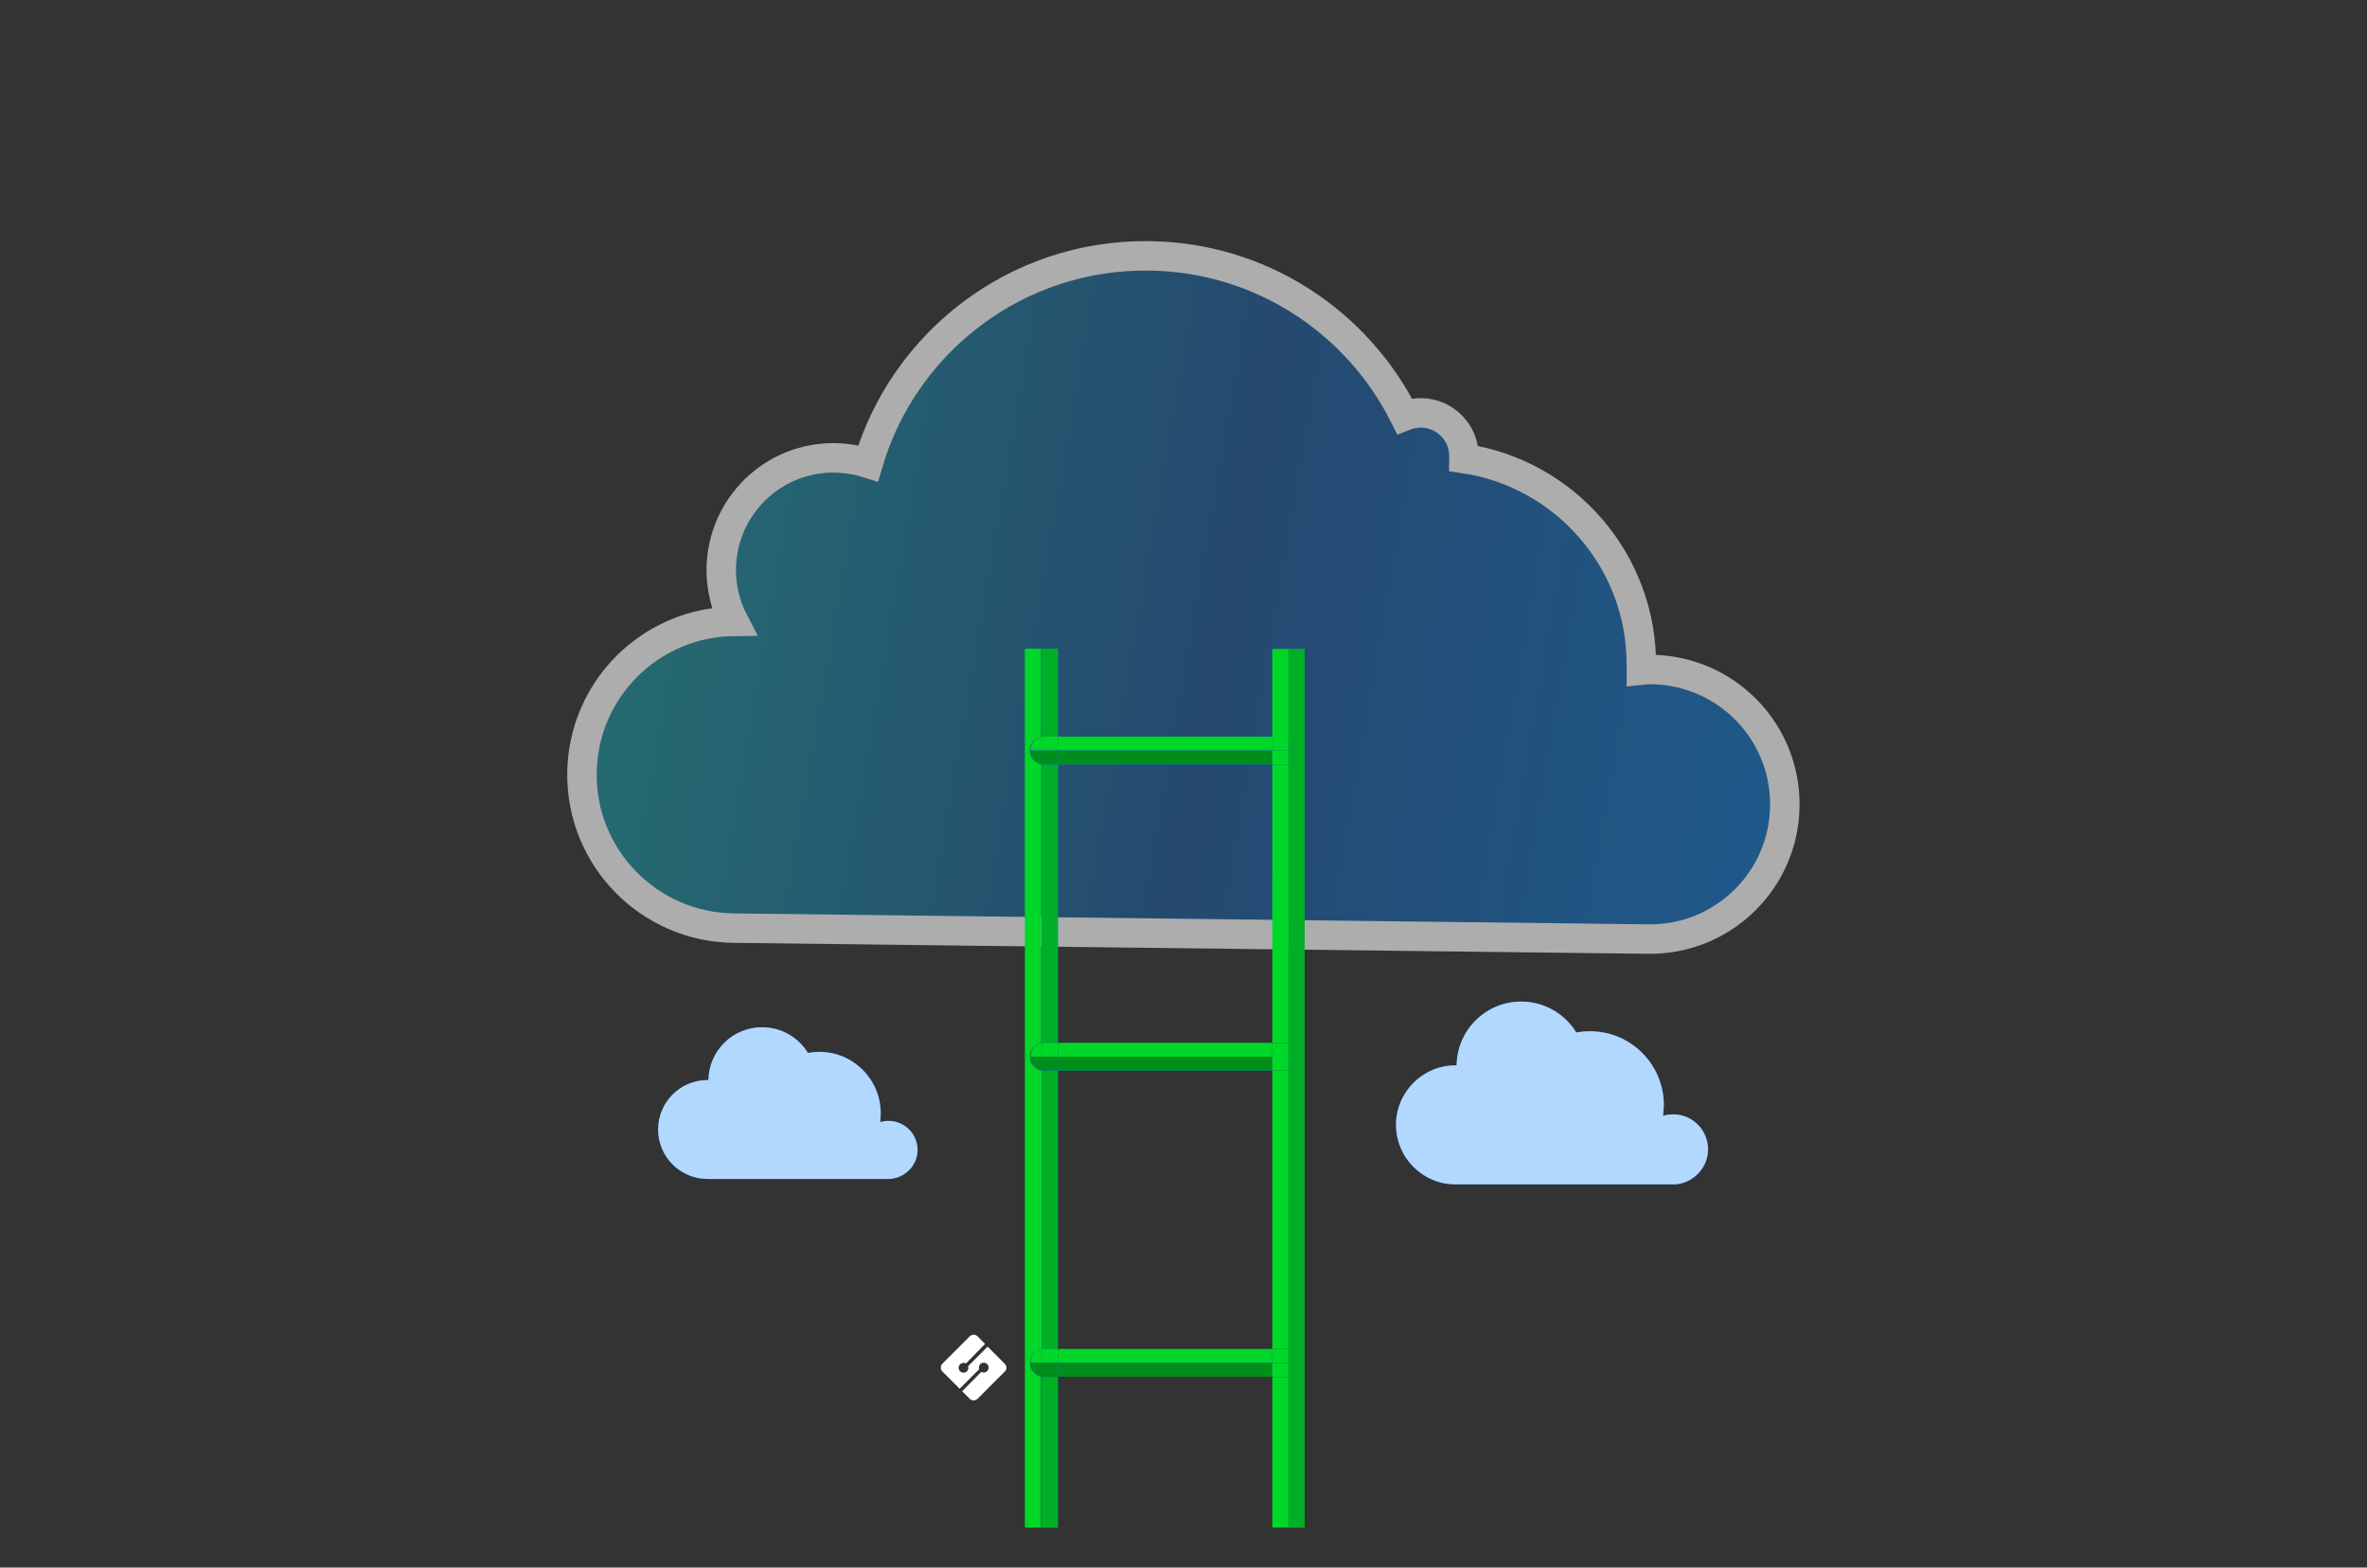 <?xml version="1.0" encoding="utf-8"?>
<!-- Generator: Adobe Illustrator 24.3.0, SVG Export Plug-In . SVG Version: 6.00 Build 0)  -->
<svg version="1.1" id="Capa_1" xmlns="http://www.w3.org/2000/svg" xmlns:xlink="http://www.w3.org/1999/xlink" x="0px" y="0px"
	 viewBox="0 0 1125 745" style="enable-background:new 0 0 1125 745;" xml:space="preserve">
<rect x="0" y="0" width="1125" height="745" fill="#333333" stroke="none"/>
<style type="text/css">
	.st0{fill:#001A53;}
	.st1{fill:#008E1B;}
	.st2{fill:#002B77;}
	.st3{fill:#00AF26;}
	.st4{fill:#FFFFFF;}
	.st5{opacity:0.6;}
	.st6{fill:url(#SVGID_1_);stroke:#FFFFFF;stroke-width:14;stroke-miterlimit:10;}
	.st7{fill:none;}
	.st8{fill:#00D829;}
	.st9{fill:#007CFF;}
	.st10{opacity:0.7;fill:#FFFFFF;}
</style>
<rect x="1266.6" class="st0" width="181.5" height="181.5"/>
<rect x="1266.6" y="227.2" class="st1" width="181.5" height="181.5"/>
<rect x="1498.8" class="st2" width="181.5" height="181.5"/>
<rect x="1498.8" y="227.2" class="st3" width="181.5" height="181.5"/>
<g>
	<path class="st4" d="M477.5,648.1l-8.1-8.1l-9.3,9.3c0.3,0.8,0.1,1.8-0.5,2.4c-0.9,0.9-2.4,0.9-3.3,0s-0.9-2.4,0-3.3
		c0.8-0.8,1.9-0.9,2.8-0.4l9.1-9.3l-3.6-3.6c-1-1-2.7-1-3.7,0l-13,13c-1,1-1,2.7,0,3.7l8.2,8.2l9.3-9.3c-0.3-0.8-0.1-1.8,0.5-2.4
		c0.9-0.9,2.4-0.9,3.3,0s0.9,2.4,0,3.3c-0.8,0.8-1.9,0.9-2.8,0.4l-9.1,9.2l3.6,3.6c1,1,2.7,1,3.7,0l13-13
		C478.6,650.8,478.6,649.1,477.5,648.1z"/>
</g>
<g class="st5">
	<g>
		<g>
			<linearGradient id="SVGID_1_" gradientUnits="userSpaceOnUse" x1="295.111" y1="254.714" x2="854.67" y2="351.084">
				<stop  offset="0" style="stop-color:#1D9299"/>
				<stop  offset="0.506" style="stop-color:#1C5898"/>
				<stop  offset="1" style="stop-color:#1274C5"/>
			</linearGradient>
			<path class="st6" d="M785.1,318.2c-1.7,0-3.3,0-5,0.2c0-0.5,0-1,0-1.5c0.6-50.1-36.2-91.9-84.4-99c0-0.3,0.1-0.6,0.1-0.9
				c0.1-11.3-8.9-20.6-20.3-20.8c-2.8,0-5.5,0.5-8,1.5c-22.3-44.6-68.1-75.5-121.4-76.1c-63-0.8-116.6,41-133.5,98.6
				c-5-1.6-10.3-2.5-15.8-2.6c-29.5-0.4-53.6,23.2-54,52.7c-0.1,9,2,17.5,5.9,25c-39.5,0.5-71.6,32.3-72.1,72
				c-0.5,40.3,31.8,73.3,72.1,73.8c40.3,0.5,407.6,4.9,434.8,5.2c35.4,0.4,64.4-27.9,64.8-63.3S820.4,318.7,785.1,318.2z"/>
		</g>
	</g>
</g>
<g>
	<rect x="502.8" y="654.4" class="st7" width="101.9" height="71.6"/>
	<rect x="502.8" y="508.8" class="st7" width="101.9" height="132.3"/>
	<rect x="502.8" y="363.3" class="st7" width="101.9" height="132.3"/>
	<path class="st8" d="M495.1,654.2c-3.1-0.5-5.5-3.3-5.5-6.5c0-1.8,0.7-3.5,1.9-4.7c0.9-0.9,2.2-1.6,3.5-1.8V508.7
		c-3.1-0.5-5.5-3.3-5.5-6.5c0-1.8,0.7-3.5,1.9-4.7c0.9-0.9,2.2-1.6,3.5-1.8V363.2c-3.1-0.5-5.5-3.3-5.5-6.5c0-1.8,0.7-3.5,1.9-4.7
		c0.9-0.9,2.2-1.6,3.5-1.8v-41.9h-7.7V726h7.7V654.2z"/>
	<path class="st9" d="M502.8,641.1V508.8h-6.6c-0.4,0-0.8,0-1.1-0.1v132.5c0.4-0.1,0.8-0.1,1.1-0.1H502.8z"/>
	<path class="st3" d="M502.8,641.1V508.8h-6.6c-0.4,0-0.8,0-1.1-0.1v132.5c0.4-0.1,0.8-0.1,1.1-0.1H502.8z"/>
	<path class="st9" d="M502.8,495.6V363.3h-6.6c-0.4,0-0.8,0-1.1-0.1v132.5c0.4-0.1,0.8-0.1,1.1-0.1H502.8z"/>
	<path class="st3" d="M502.8,495.6V363.3h-6.6c-0.4,0-0.8,0-1.1-0.1v132.5c0.4-0.1,0.8-0.1,1.1-0.1H502.8z"/>
	<path class="st9" d="M502.8,654.4h-6.6c-0.4,0-0.8,0-1.1-0.1V726h7.7V654.4z"/>
	<path class="st3" d="M502.8,654.4h-6.6c-0.4,0-0.8,0-1.1-0.1V726h7.7V654.4z"/>
	<path class="st9" d="M496.2,350.1h6.6v-41.8h-7.7v41.9C495.4,350.2,495.8,350.1,496.2,350.1z"/>
	<path class="st3" d="M496.2,350.1h6.6v-41.8h-7.7v41.9C495.4,350.2,495.8,350.1,496.2,350.1z"/>
	<rect x="502.8" y="350.1" class="st8" width="101.9" height="6.6"/>
	<path class="st8" d="M495.1,350.2c-1.4,0.2-2.6,0.9-3.5,1.8c-1.2,1.2-1.9,2.8-1.9,4.7h5.5V350.2z"/>
	<path class="st8" d="M495.1,350.2v6.5h7.7v-6.6h-6.6C495.8,350.1,495.4,350.2,495.1,350.2z"/>
	<rect x="502.8" y="356.7" class="st9" width="101.9" height="6.6"/>
	<rect x="502.8" y="356.7" class="st1" width="101.9" height="6.6"/>
	<path class="st9" d="M489.6,356.7c0,3.2,2.4,6,5.5,6.5v-6.5H489.6z"/>
	<path class="st1" d="M489.6,356.7c0,3.2,2.4,6,5.5,6.5v-6.5H489.6z"/>
	<path class="st9" d="M502.8,363.3v-6.6h-7.7v6.5c0.4,0.1,0.8,0.1,1.1,0.1H502.8z"/>
	<path class="st1" d="M502.8,363.3v-6.6h-7.7v6.5c0.4,0.1,0.8,0.1,1.1,0.1H502.8z"/>
	<rect x="502.8" y="495.6" class="st8" width="101.9" height="6.6"/>
	<path class="st8" d="M495.1,495.7c-1.4,0.2-2.6,0.9-3.5,1.8c-1.2,1.2-1.9,2.8-1.9,4.7h5.5V495.7z"/>
	<path class="st8" d="M502.8,502.2v-6.6h-6.6c-0.4,0-0.8,0-1.1,0.1v6.5H502.8z"/>
	<rect x="502.8" y="502.2" class="st9" width="101.9" height="6.6"/>
	<rect x="502.8" y="502.2" class="st1" width="101.9" height="6.6"/>
	<path class="st9" d="M489.6,502.2c0,3.2,2.4,6,5.5,6.5v-6.5H489.6z"/>
	<path class="st1" d="M489.6,502.2c0,3.2,2.4,6,5.5,6.5v-6.5H489.6z"/>
	<path class="st9" d="M502.8,508.8v-6.6h-7.7v6.5c0.4,0.1,0.8,0.1,1.1,0.1H502.8z"/>
	<path class="st1" d="M502.8,508.8v-6.6h-7.7v6.5c0.4,0.1,0.8,0.1,1.1,0.1H502.8z"/>
	<rect x="502.8" y="641.1" class="st8" width="101.9" height="6.6"/>
	<path class="st8" d="M495.1,641.2c-1.4,0.2-2.6,0.9-3.5,1.8c-1.2,1.2-1.9,2.8-1.9,4.7h5.5V641.2z"/>
	<path class="st8" d="M502.8,647.7v-6.6h-6.6c-0.4,0-0.8,0-1.1,0.1v6.5H502.8z"/>
	<rect x="502.8" y="647.7" class="st9" width="101.9" height="6.6"/>
	<rect x="502.8" y="647.7" class="st1" width="101.9" height="6.6"/>
	<path class="st9" d="M489.6,647.7c0,3.2,2.4,6,5.5,6.5v-6.5H489.6z"/>
	<path class="st1" d="M489.6,647.7c0,3.2,2.4,6,5.5,6.5v-6.5H489.6z"/>
	<path class="st9" d="M502.8,654.4v-6.6h-7.7v6.5c0.4,0.1,0.8,0.1,1.1,0.1H502.8z"/>
	<path class="st1" d="M502.8,654.4v-6.6h-7.7v6.5c0.4,0.1,0.8,0.1,1.1,0.1H502.8z"/>
	<polygon class="st8" points="612.4,356.7 612.4,363.3 604.7,363.3 604.7,495.6 612.4,495.6 612.4,502.2 612.4,508.8 604.7,508.8 
		604.7,641.1 612.4,641.1 612.4,647.7 612.4,654.4 604.7,654.4 604.7,726 612.4,726 612.4,308.4 604.7,308.4 604.7,350.1 
		612.4,350.1 	"/>
	<rect x="604.7" y="350.1" class="st8" width="7.7" height="6.6"/>
	<rect x="604.7" y="356.7" class="st8" width="7.7" height="6.6"/>
	<rect x="604.7" y="495.6" class="st8" width="7.7" height="6.6"/>
	<rect x="604.7" y="502.2" class="st8" width="7.7" height="6.6"/>
	<rect x="604.7" y="641.1" class="st8" width="7.7" height="6.6"/>
	<rect x="604.7" y="647.7" class="st8" width="7.7" height="6.6"/>
	<rect x="612.4" y="308.4" class="st9" width="7.7" height="417.6"/>
	<rect x="612.4" y="308.4" class="st3" width="7.7" height="417.6"/>
</g>
<g>
	<path class="st9" d="M811.8,546.2c0-9.2-7.4-16.6-16.6-16.6c-1.7,0-3.3,0.2-4.8,0.7c0.2-1.7,0.4-3.4,0.4-5.1
		c0-19.4-15.7-35.1-35.1-35.1c-2.2,0-4.4,0.2-6.5,0.6c-5.4-8.8-15.1-14.7-26.2-14.7c-16.8,0-30.5,13.5-30.7,30.3c-0.2,0-0.3,0-0.5,0
		c-15.6,0-28.3,12.7-28.3,28.3c0,15.6,12.7,28.3,28.3,28.3h103.9l0,0C804.6,562.5,811.8,555.2,811.8,546.2z"/>
	<path class="st10" d="M811.8,546.2c0-9.2-7.4-16.6-16.6-16.6c-1.7,0-3.3,0.2-4.8,0.7c0.2-1.7,0.4-3.4,0.4-5.1
		c0-19.4-15.7-35.1-35.1-35.1c-2.2,0-4.4,0.2-6.5,0.6c-5.4-8.8-15.1-14.7-26.2-14.7c-16.8,0-30.5,13.5-30.7,30.3c-0.2,0-0.3,0-0.5,0
		c-15.6,0-28.3,12.7-28.3,28.3c0,15.6,12.7,28.3,28.3,28.3h103.9l0,0C804.6,562.5,811.8,555.2,811.8,546.2z"/>
</g>
<g>
	<path class="st9" d="M436.1,546.5c0-7.6-6.2-13.8-13.8-13.8c-1.4,0-2.7,0.2-4,0.6c0.2-1.4,0.3-2.8,0.3-4.2
		c0-16.1-13.1-29.2-29.2-29.2c-1.8,0-3.6,0.2-5.4,0.5c-4.5-7.3-12.5-12.2-21.8-12.2c-14,0-25.3,11.2-25.5,25.1c-0.1,0-0.3,0-0.4,0
		c-13,0-23.5,10.5-23.5,23.5c0,13,10.5,23.5,23.5,23.5h86.3l0,0C430.1,560,436.1,553.9,436.1,546.5z"/>
	<path class="st10" d="M436.1,546.5c0-7.6-6.2-13.8-13.8-13.8c-1.4,0-2.7,0.2-4,0.6c0.2-1.4,0.3-2.8,0.3-4.2
		c0-16.1-13.1-29.2-29.2-29.2c-1.8,0-3.6,0.2-5.4,0.5c-4.5-7.3-12.5-12.2-21.8-12.2c-14,0-25.3,11.2-25.5,25.1c-0.1,0-0.3,0-0.4,0
		c-13,0-23.5,10.5-23.5,23.5c0,13,10.5,23.5,23.5,23.5h86.3l0,0C430.1,560,436.1,553.9,436.1,546.5z"/>
</g>
</svg>
